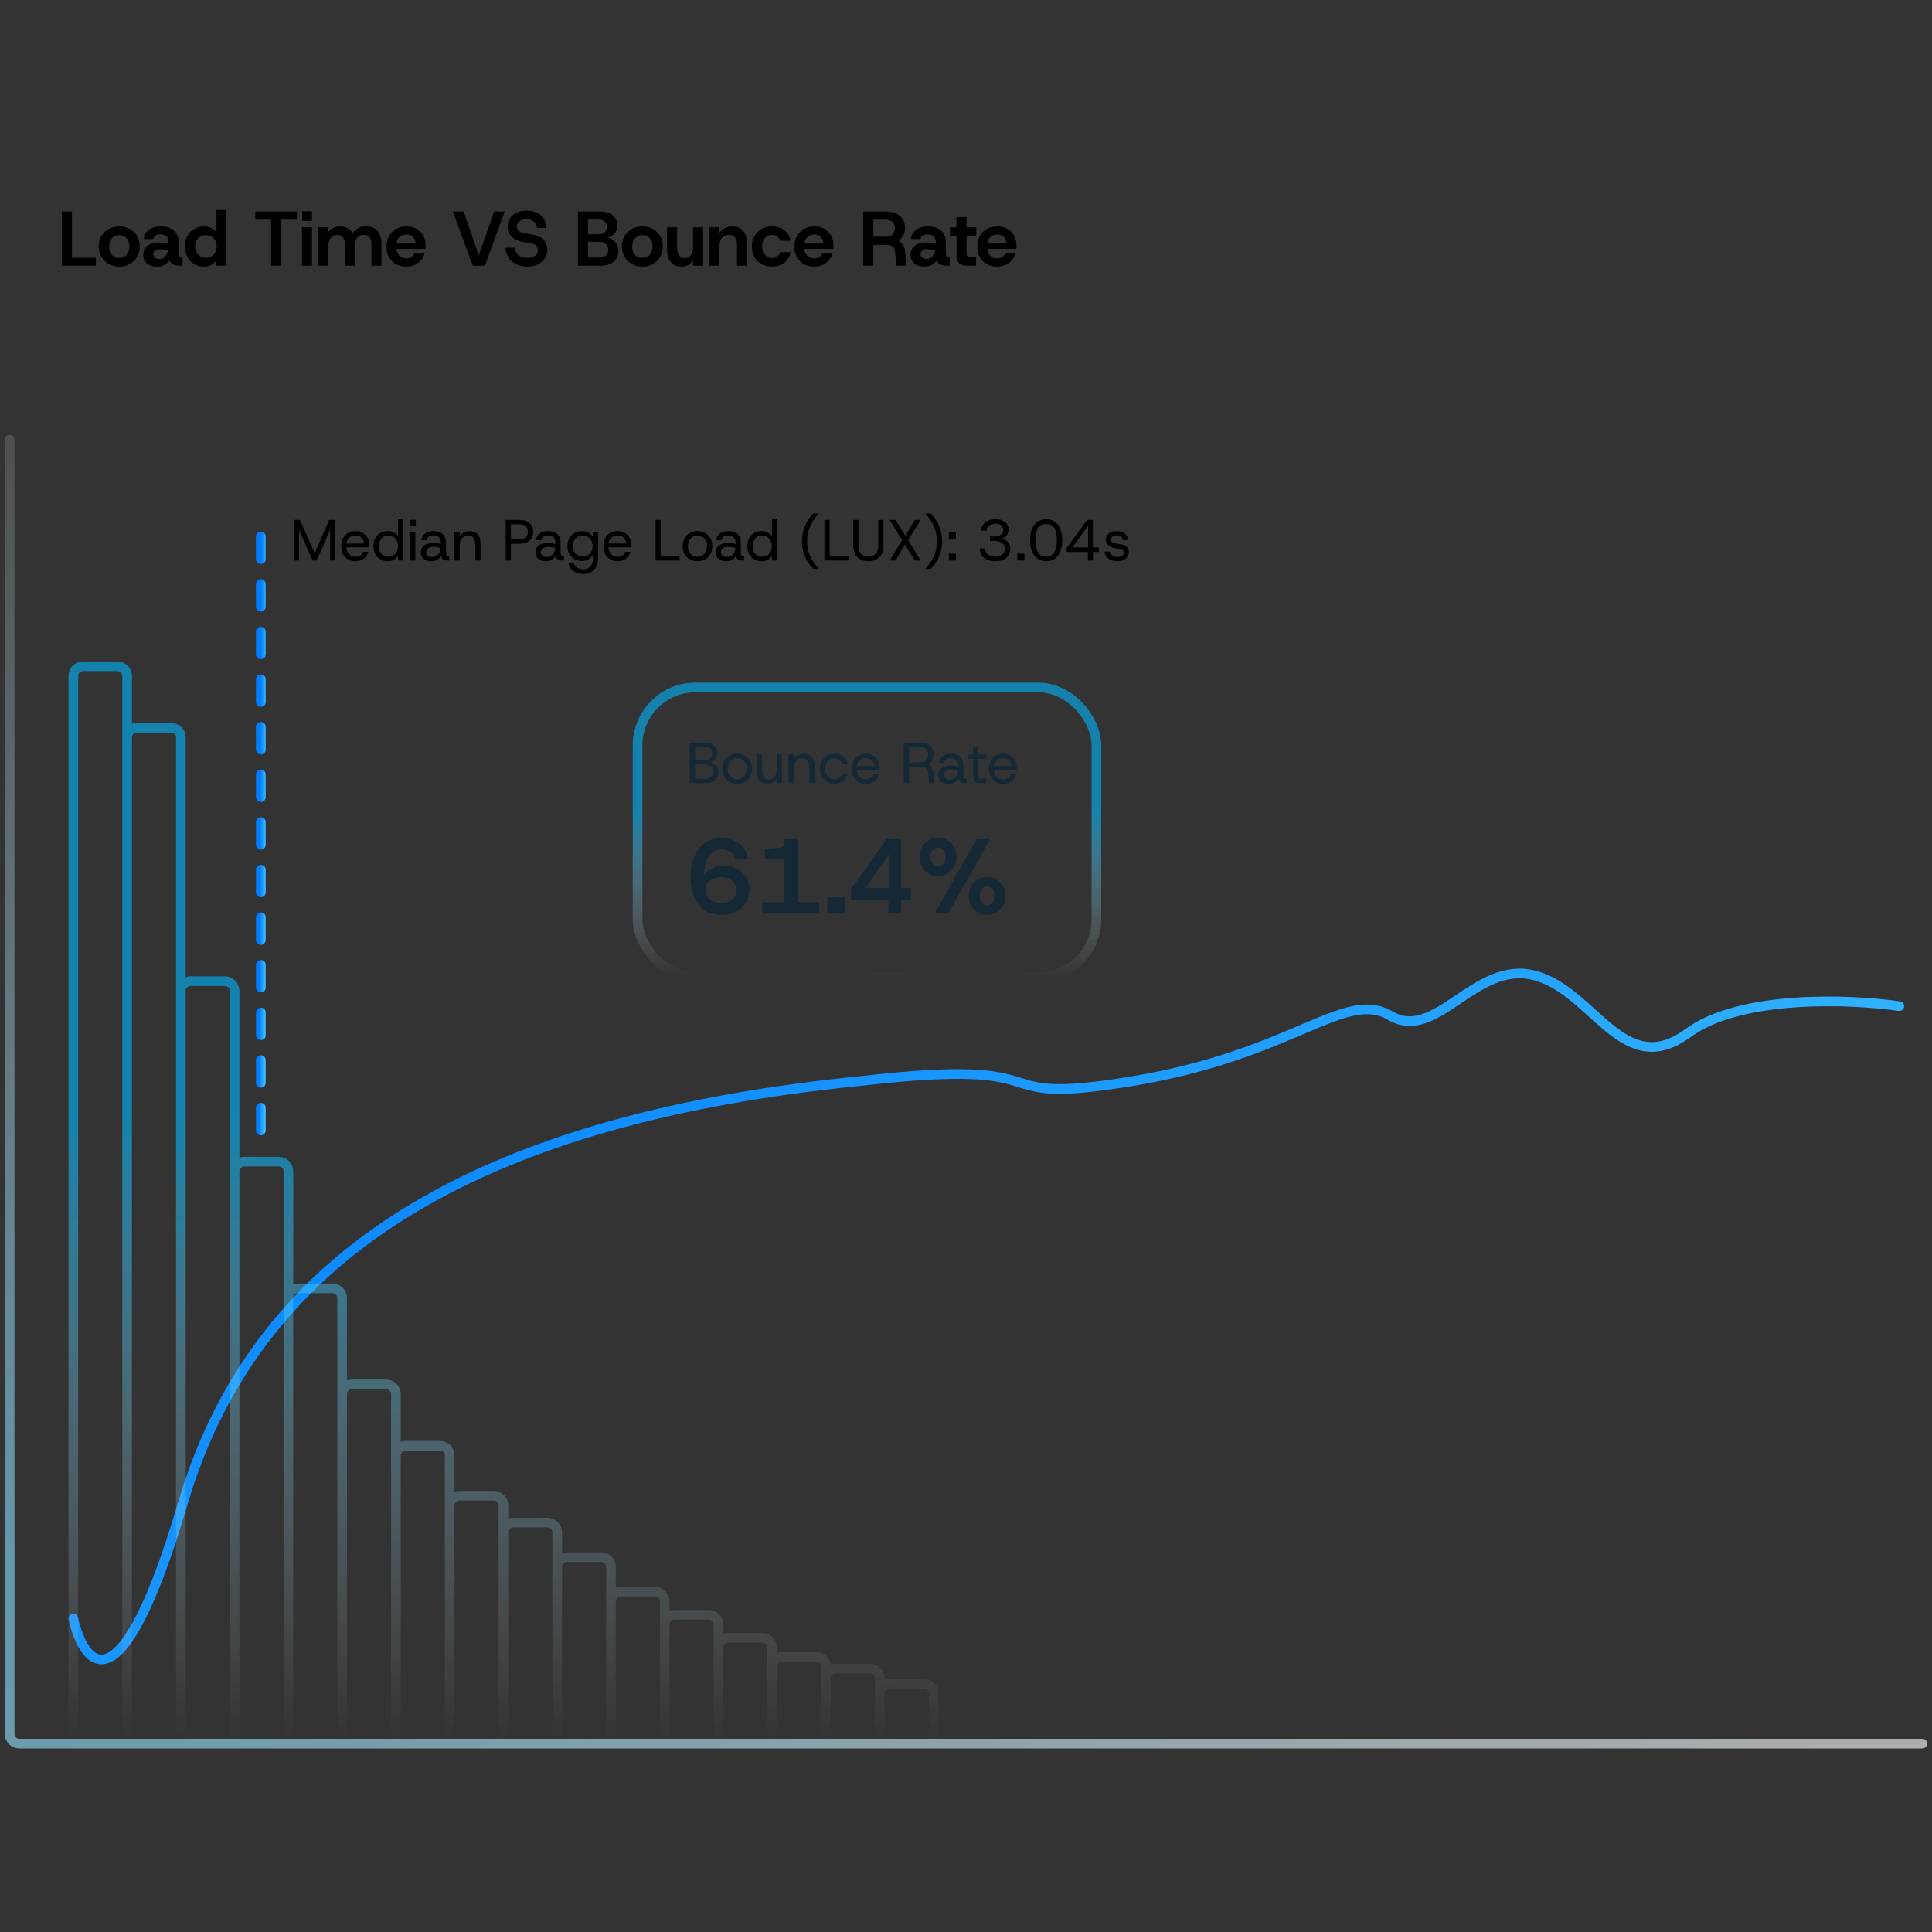 <svg width="400" height="400" viewBox="0 0 400 400" fill="none" xmlns="http://www.w3.org/2000/svg">
<rect x="0" y="0" width="400" height="400" fill="#333333" stroke="none"/>
<path d="M15.185 335.114C17.438 345.185 25.124 354.513 37.844 311.263C53.745 257.2 102.64 231.361 178.169 223.808C222.691 218.641 201.225 229.374 234.617 223.808C268.009 218.243 278.344 204.727 287.885 210.293C297.425 215.858 305.376 198.765 317.699 201.945C330.022 205.125 335.985 223.808 349.5 213.87C360.313 205.92 383.157 206.848 393.228 208.305" stroke="url(#paint0_linear_769_9766)" stroke-width="2" stroke-linecap="round" stroke-linejoin="round"/>
<path d="M54 234.047L54 229.333M54 194.618L54 189.904M54 155.19L54 150.475M54 214.333L54 209.618M54 174.904L54 170.19M54 135.475L54 130.761M54 224.19L54 219.475M54 184.761L54 180.047M54 145.333L54 140.618M54 204.475L54 199.761M54 165.047L54 160.333M54 125.618L54 120.904M54 115.761L54 111.047" stroke="url(#paint1_linear_769_9766)" stroke-width="2" stroke-linecap="round" stroke-linejoin="round"/>
<path d="M2 91V359C2 360.105 2.895 361 4 361H398" stroke="url(#paint2_linear_769_9766)" stroke-opacity="0.6" stroke-width="2" stroke-linecap="round" stroke-linejoin="round"/>
<path d="M26.316 360.556V139.944C26.316 138.84 25.421 137.944 24.316 137.944H17.186C16.081 137.944 15.185 138.84 15.185 139.944V360.556M37.447 359.761V152.665C37.447 151.56 36.551 150.665 35.447 150.665H28.316C27.211 150.665 26.316 151.56 26.316 152.665V359.761M37.446 360.556V205.138C37.446 204.033 38.342 203.138 39.446 203.138H46.577C47.681 203.138 48.577 204.033 48.577 205.138V360.556L48.577 242.505C48.577 241.4 49.472 240.505 50.577 240.505H57.707C58.812 240.505 59.707 241.4 59.707 242.505V360.556L59.707 268.741C59.707 267.636 60.602 266.741 61.707 266.741H68.838C69.942 266.741 70.838 267.636 70.838 268.741V360.556M70.839 360.556V288.617C70.839 287.513 71.734 286.617 72.839 286.617H79.97C81.074 286.617 81.97 287.513 81.97 288.617V360.556L81.969 301.338C81.969 300.233 82.865 299.338 83.969 299.338H91.1C92.205 299.338 93.1 300.233 93.1 301.338V360.556L93.1 311.673C93.1 310.568 93.995 309.673 95.1 309.673H102.23C103.335 309.673 104.23 310.568 104.23 311.673V360.556L104.23 317.239C104.23 316.134 105.126 315.239 106.23 315.239H113.361C114.465 315.239 115.361 316.134 115.361 317.239V360.556L115.361 324.394C115.361 323.289 116.256 322.394 117.361 322.394H124.491C125.596 322.394 126.491 323.289 126.491 324.394V360.556L126.491 331.549C126.491 330.445 127.386 329.549 128.491 329.549H135.622C136.726 329.549 137.622 330.445 137.622 331.549V360.556L137.621 336.319C137.621 335.215 138.517 334.319 139.621 334.319H146.752C147.856 334.319 148.752 335.215 148.752 336.319V360.556L148.752 341.089C148.752 339.985 149.647 339.089 150.752 339.089H157.882C158.987 339.089 159.882 339.985 159.882 341.089V360.556M159.884 360.556V345.065C159.884 343.96 160.779 343.065 161.884 343.065H169.014C170.119 343.065 171.014 343.96 171.014 345.065V360.556L171.014 347.45C171.014 346.346 171.91 345.45 173.014 345.45H180.145C181.249 345.45 182.145 346.346 182.145 347.45V360.556L182.145 350.63C182.145 349.526 183.04 348.63 184.145 348.63H191.275C192.38 348.63 193.275 349.526 193.275 350.63V360.556" stroke="url(#paint3_linear_769_9766)" stroke-opacity="0.6" stroke-width="2"/>
<rect x="132" y="142.328" width="95" height="60" rx="12" stroke="url(#paint4_linear_769_9766)" stroke-opacity="0.6" stroke-width="2"/>
<path d="M142.828 162.141V153.741H145.912C146.504 153.741 146.992 153.837 147.376 154.029C147.768 154.213 148.06 154.465 148.252 154.785C148.444 155.105 148.54 155.469 148.54 155.877C148.54 156.309 148.444 156.669 148.252 156.957C148.068 157.245 147.824 157.465 147.52 157.617C147.224 157.769 146.908 157.861 146.572 157.893L146.764 157.773C147.124 157.781 147.452 157.881 147.748 158.073C148.052 158.257 148.296 158.505 148.48 158.817C148.664 159.121 148.756 159.465 148.756 159.849C148.756 160.273 148.648 160.661 148.432 161.013C148.224 161.357 147.916 161.633 147.508 161.841C147.108 162.041 146.612 162.141 146.02 162.141H142.828ZM143.908 161.241H145.9C146.46 161.241 146.892 161.113 147.196 160.857C147.5 160.593 147.652 160.229 147.652 159.765C147.652 159.301 147.492 158.933 147.172 158.661C146.852 158.389 146.42 158.253 145.876 158.253H143.908V161.241ZM143.908 157.401H145.816C146.336 157.401 146.736 157.277 147.016 157.029C147.296 156.781 147.436 156.441 147.436 156.009C147.436 155.593 147.3 155.261 147.028 155.013C146.756 154.757 146.34 154.629 145.78 154.629H143.908V157.401ZM152.604 162.285C152.02 162.285 151.496 162.157 151.032 161.901C150.568 161.637 150.204 161.273 149.94 160.809C149.676 160.337 149.544 159.789 149.544 159.165C149.544 158.533 149.676 157.985 149.94 157.521C150.212 157.057 150.58 156.697 151.044 156.441C151.516 156.177 152.044 156.045 152.628 156.045C153.212 156.045 153.736 156.177 154.2 156.441C154.664 156.697 155.028 157.057 155.292 157.521C155.556 157.985 155.688 158.533 155.688 159.165C155.688 159.789 155.552 160.337 155.28 160.809C155.016 161.273 154.652 161.637 154.188 161.901C153.724 162.157 153.196 162.285 152.604 162.285ZM152.604 161.361C152.964 161.361 153.292 161.281 153.588 161.121C153.892 160.953 154.132 160.705 154.308 160.377C154.492 160.049 154.584 159.645 154.584 159.165C154.584 158.677 154.492 158.273 154.308 157.953C154.132 157.625 153.896 157.381 153.6 157.221C153.304 157.053 152.98 156.969 152.628 156.969C152.276 156.969 151.948 157.053 151.644 157.221C151.348 157.389 151.108 157.633 150.924 157.953C150.74 158.273 150.648 158.677 150.648 159.165C150.648 159.645 150.736 160.049 150.912 160.377C151.096 160.705 151.336 160.953 151.632 161.121C151.928 161.281 152.252 161.361 152.604 161.361ZM158.906 162.285C158.258 162.285 157.73 162.069 157.322 161.637C156.914 161.205 156.71 160.541 156.71 159.645V156.189H157.79V159.537C157.79 160.145 157.91 160.601 158.15 160.905C158.398 161.209 158.738 161.361 159.17 161.361C159.674 161.361 160.07 161.181 160.358 160.821C160.646 160.453 160.79 159.937 160.79 159.273V156.189H161.87V162.141H160.79V161.181C160.614 161.525 160.362 161.797 160.034 161.997C159.714 162.189 159.338 162.285 158.906 162.285ZM163.251 162.141V156.189H164.331V157.173C164.523 156.821 164.795 156.545 165.147 156.345C165.499 156.145 165.899 156.045 166.347 156.045C167.051 156.045 167.611 156.261 168.027 156.693C168.443 157.125 168.651 157.789 168.651 158.685V162.141H167.571V158.793C167.571 158.185 167.443 157.729 167.187 157.425C166.939 157.121 166.567 156.969 166.071 156.969C165.567 156.969 165.151 157.153 164.823 157.521C164.495 157.881 164.331 158.393 164.331 159.057V162.141H163.251ZM172.735 162.285C172.167 162.285 171.655 162.153 171.199 161.889C170.751 161.625 170.395 161.261 170.131 160.797C169.867 160.325 169.735 159.781 169.735 159.165C169.735 158.541 169.867 157.997 170.131 157.533C170.395 157.069 170.751 156.705 171.199 156.441C171.655 156.177 172.167 156.045 172.735 156.045C173.455 156.045 174.055 156.233 174.535 156.609C175.023 156.977 175.335 157.473 175.471 158.097H174.355C174.275 157.745 174.083 157.469 173.779 157.269C173.483 157.069 173.135 156.969 172.735 156.969C172.407 156.969 172.095 157.053 171.799 157.221C171.511 157.389 171.279 157.637 171.103 157.965C170.927 158.285 170.839 158.685 170.839 159.165C170.839 159.637 170.927 160.037 171.103 160.365C171.279 160.693 171.511 160.941 171.799 161.109C172.095 161.277 172.407 161.361 172.735 161.361C173.135 161.361 173.483 161.265 173.779 161.073C174.083 160.873 174.275 160.593 174.355 160.233H175.471C175.343 160.841 175.035 161.337 174.547 161.721C174.059 162.097 173.455 162.285 172.735 162.285ZM179.274 162.285C178.698 162.285 178.186 162.157 177.738 161.901C177.298 161.637 176.95 161.273 176.694 160.809C176.446 160.345 176.322 159.801 176.322 159.177C176.322 158.545 176.446 157.997 176.694 157.533C176.942 157.061 177.29 156.697 177.738 156.441C178.186 156.177 178.702 156.045 179.286 156.045C179.87 156.045 180.37 156.177 180.786 156.441C181.21 156.697 181.534 157.037 181.758 157.461C181.99 157.885 182.105 158.349 182.105 158.853C182.105 158.933 182.105 159.021 182.105 159.117C182.105 159.205 182.102 159.301 182.094 159.405H177.126V158.613H181.038C181.014 158.093 180.834 157.685 180.498 157.389C180.17 157.093 179.758 156.945 179.262 156.945C178.926 156.945 178.614 157.021 178.326 157.173C178.038 157.317 177.806 157.537 177.63 157.833C177.462 158.121 177.378 158.481 177.378 158.913V159.237C177.378 159.709 177.466 160.105 177.642 160.425C177.818 160.745 178.05 160.985 178.338 161.145C178.626 161.305 178.934 161.385 179.262 161.385C179.662 161.385 179.998 161.293 180.27 161.109C180.542 160.925 180.742 160.673 180.87 160.353H181.938C181.834 160.713 181.662 161.041 181.422 161.337C181.182 161.633 180.878 161.865 180.51 162.033C180.15 162.201 179.738 162.285 179.274 162.285ZM187.125 162.141V153.741H190.437C191.101 153.741 191.641 153.853 192.057 154.077C192.481 154.293 192.793 154.589 192.993 154.965C193.193 155.333 193.293 155.753 193.293 156.225C193.293 156.649 193.201 157.041 193.017 157.401C192.833 157.753 192.553 158.041 192.177 158.265C192.561 158.457 192.837 158.729 193.005 159.081C193.181 159.425 193.285 159.837 193.317 160.317L193.413 162.141H192.345L192.249 160.413C192.225 160.013 192.157 159.689 192.045 159.441C191.933 159.193 191.745 159.013 191.481 158.901C191.225 158.781 190.865 158.721 190.401 158.721H188.205V162.141H187.125ZM188.205 157.845H190.365C190.997 157.845 191.457 157.697 191.745 157.401C192.041 157.097 192.189 156.705 192.189 156.225C192.189 155.737 192.045 155.353 191.757 155.073C191.477 154.785 191.013 154.641 190.365 154.641H188.205V157.845ZM196.471 162.285C195.991 162.285 195.587 162.205 195.259 162.045C194.931 161.877 194.683 161.657 194.515 161.385C194.355 161.105 194.275 160.809 194.275 160.497C194.275 159.849 194.507 159.357 194.971 159.021C195.443 158.677 196.059 158.505 196.819 158.505C197.155 158.505 197.459 158.529 197.731 158.577C198.003 158.625 198.227 158.681 198.403 158.745V158.481C198.403 157.969 198.267 157.585 197.995 157.329C197.731 157.065 197.375 156.933 196.927 156.933C196.559 156.933 196.239 157.009 195.967 157.161C195.703 157.313 195.539 157.569 195.475 157.929H194.395C194.443 157.505 194.587 157.153 194.827 156.873C195.075 156.593 195.383 156.385 195.751 156.249C196.119 156.113 196.511 156.045 196.927 156.045C197.775 156.045 198.411 156.269 198.835 156.717C199.267 157.157 199.483 157.745 199.483 158.481V160.269C199.483 160.557 199.499 160.769 199.531 160.905C199.571 161.041 199.635 161.125 199.723 161.157C199.811 161.189 199.931 161.205 200.083 161.205H200.167V162.141H199.939C199.547 162.141 199.227 162.077 198.979 161.949C198.731 161.821 198.563 161.565 198.475 161.181C198.291 161.493 198.035 161.757 197.707 161.973C197.387 162.181 196.975 162.285 196.471 162.285ZM196.639 161.409C196.991 161.409 197.291 161.321 197.539 161.145C197.795 160.969 197.995 160.737 198.139 160.449C198.283 160.161 198.363 159.857 198.379 159.537C198.195 159.481 197.971 159.433 197.707 159.393C197.443 159.345 197.179 159.321 196.915 159.321C196.371 159.321 195.975 159.429 195.727 159.645C195.487 159.853 195.367 160.117 195.367 160.437C195.367 160.717 195.475 160.949 195.691 161.133C195.915 161.317 196.231 161.409 196.639 161.409ZM203.025 162.141C202.689 162.141 202.405 162.101 202.173 162.021C201.941 161.933 201.765 161.773 201.645 161.541C201.533 161.309 201.477 160.981 201.477 160.557V157.101H200.445V156.189H201.477V154.737H202.557V156.189H204.237V157.101H202.557V160.389C202.557 160.645 202.577 160.833 202.617 160.953C202.657 161.073 202.741 161.149 202.869 161.181C202.997 161.205 203.181 161.217 203.421 161.217H204.153V162.141H203.025ZM207.68 162.285C207.104 162.285 206.592 162.157 206.144 161.901C205.704 161.637 205.356 161.273 205.1 160.809C204.852 160.345 204.728 159.801 204.728 159.177C204.728 158.545 204.852 157.997 205.1 157.533C205.348 157.061 205.696 156.697 206.144 156.441C206.592 156.177 207.108 156.045 207.692 156.045C208.276 156.045 208.776 156.177 209.192 156.441C209.616 156.697 209.94 157.037 210.164 157.461C210.396 157.885 210.512 158.349 210.512 158.853C210.512 158.933 210.512 159.021 210.512 159.117C210.512 159.205 210.508 159.301 210.5 159.405H205.532V158.613H209.444C209.42 158.093 209.24 157.685 208.904 157.389C208.576 157.093 208.164 156.945 207.668 156.945C207.332 156.945 207.02 157.021 206.732 157.173C206.444 157.317 206.212 157.537 206.036 157.833C205.868 158.121 205.784 158.481 205.784 158.913V159.237C205.784 159.709 205.872 160.105 206.048 160.425C206.224 160.745 206.456 160.985 206.744 161.145C207.032 161.305 207.34 161.385 207.668 161.385C208.068 161.385 208.404 161.293 208.676 161.109C208.948 160.925 209.148 160.673 209.276 160.353H210.344C210.24 160.713 210.068 161.041 209.828 161.337C209.588 161.633 209.284 161.865 208.916 162.033C208.556 162.201 208.144 162.285 207.68 162.285Z" fill="#142835"/>
<path d="M149.502 189.405C148.285 189.405 147.258 189.192 146.422 188.767C145.586 188.327 144.911 187.755 144.398 187.051C143.899 186.332 143.533 185.533 143.298 184.653C143.078 183.758 142.968 182.856 142.968 181.947C142.968 180.216 143.217 178.72 143.716 177.459C144.229 176.197 144.963 175.222 145.916 174.533C146.884 173.829 148.05 173.477 149.414 173.477C150.529 173.477 151.467 173.689 152.23 174.115C153.007 174.525 153.616 175.068 154.056 175.743C154.496 176.417 154.753 177.151 154.826 177.943H152.164C152.017 177.253 151.702 176.733 151.218 176.381C150.749 176.014 150.14 175.831 149.392 175.831C148.175 175.831 147.236 176.395 146.576 177.525C145.931 178.639 145.667 180.341 145.784 182.629L145.498 181.617C145.718 181.162 146.041 180.759 146.466 180.407C146.891 180.04 147.39 179.747 147.962 179.527C148.549 179.307 149.187 179.197 149.876 179.197C150.815 179.197 151.68 179.402 152.472 179.813C153.279 180.223 153.931 180.803 154.43 181.551C154.929 182.299 155.178 183.179 155.178 184.191C155.178 185.115 154.936 185.973 154.452 186.765C153.983 187.557 153.323 188.195 152.472 188.679C151.621 189.163 150.631 189.405 149.502 189.405ZM149.348 186.941C149.979 186.941 150.521 186.838 150.976 186.633C151.445 186.413 151.805 186.105 152.054 185.709C152.303 185.298 152.428 184.821 152.428 184.279C152.428 183.721 152.296 183.245 152.032 182.849C151.783 182.453 151.423 182.152 150.954 181.947C150.499 181.727 149.949 181.617 149.304 181.617C148.659 181.617 148.094 181.727 147.61 181.947C147.126 182.167 146.752 182.475 146.488 182.871C146.239 183.252 146.114 183.714 146.114 184.257C146.114 184.814 146.246 185.291 146.51 185.687C146.774 186.083 147.148 186.391 147.632 186.611C148.116 186.831 148.688 186.941 149.348 186.941ZM162.359 188.085V177.833H158.377V175.743L161.435 175.523C161.713 175.493 161.933 175.405 162.095 175.259C162.271 175.097 162.359 174.885 162.359 174.621V173.741H165.241V188.085H162.359ZM157.827 189.141V186.809H169.619V189.141H157.827ZM171.299 189.141V185.797H174.863V189.141H171.299ZM183.919 189.141V186.303H176.219V184.037L183.589 173.741H186.537V183.817H188.583V186.303H186.537V189.141H183.919ZM184.029 185.093V175.611L184.733 175.809L178.485 184.895L178.001 183.817H185.151L184.029 185.093ZM193.52 189.141L202.188 173.741H204.982L196.314 189.141H193.52ZM194.224 181.331C193.52 181.331 192.882 181.177 192.31 180.869C191.738 180.546 191.283 180.091 190.946 179.505C190.608 178.918 190.44 178.221 190.44 177.415C190.44 176.593 190.608 175.889 190.946 175.303C191.283 174.716 191.738 174.269 192.31 173.961C192.896 173.638 193.542 173.477 194.246 173.477C194.964 173.477 195.602 173.638 196.16 173.961C196.732 174.269 197.186 174.716 197.524 175.303C197.861 175.889 198.03 176.593 198.03 177.415C198.03 178.221 197.861 178.918 197.524 179.505C197.186 180.091 196.732 180.546 196.16 180.869C195.602 181.177 194.957 181.331 194.224 181.331ZM194.224 179.351C194.678 179.351 195.045 179.189 195.324 178.867C195.617 178.529 195.764 178.045 195.764 177.415C195.764 176.755 195.617 176.263 195.324 175.941C195.045 175.603 194.686 175.435 194.246 175.435C193.806 175.435 193.432 175.603 193.124 175.941C192.83 176.263 192.684 176.755 192.684 177.415C192.684 178.045 192.83 178.529 193.124 178.867C193.432 179.189 193.798 179.351 194.224 179.351ZM204.366 189.405C203.662 189.405 203.024 189.251 202.452 188.943C201.88 188.62 201.425 188.165 201.088 187.579C200.75 186.992 200.582 186.295 200.582 185.489C200.582 184.682 200.75 183.985 201.088 183.399C201.425 182.812 201.88 182.365 202.452 182.057C203.024 181.734 203.662 181.573 204.366 181.573C205.084 181.573 205.73 181.734 206.302 182.057C206.874 182.365 207.321 182.812 207.644 183.399C207.981 183.985 208.15 184.682 208.15 185.489C208.15 186.295 207.981 186.992 207.644 187.579C207.306 188.165 206.852 188.62 206.28 188.943C205.708 189.251 205.07 189.405 204.366 189.405ZM204.344 187.425C204.784 187.425 205.15 187.263 205.444 186.941C205.752 186.603 205.906 186.119 205.906 185.489C205.906 184.829 205.759 184.337 205.466 184.015C205.172 183.692 204.806 183.531 204.366 183.531C203.94 183.531 203.574 183.692 203.266 184.015C202.972 184.337 202.826 184.829 202.826 185.489C202.826 186.119 202.972 186.603 203.266 186.941C203.559 187.263 203.918 187.425 204.344 187.425Z" fill="#142835"/>
<path d="M60.828 116.047V107.647H62.088L65.4 115.087L64.896 115.111L68.16 107.647H69.432V116.047H68.352V108.703L68.736 108.811L65.556 116.047H64.728L61.512 108.811L61.908 108.703V116.047H60.828ZM73.602 116.191C73.026 116.191 72.514 116.063 72.066 115.807C71.626 115.543 71.278 115.179 71.022 114.715C70.774 114.251 70.65 113.707 70.65 113.083C70.65 112.451 70.774 111.903 71.022 111.439C71.27 110.967 71.618 110.603 72.066 110.347C72.514 110.083 73.03 109.951 73.614 109.951C74.198 109.951 74.698 110.083 75.114 110.347C75.538 110.603 75.862 110.943 76.086 111.367C76.318 111.791 76.434 112.255 76.434 112.759C76.434 112.839 76.434 112.927 76.434 113.023C76.434 113.111 76.43 113.207 76.422 113.311H71.454V112.519H75.366C75.342 111.999 75.162 111.591 74.826 111.295C74.498 110.999 74.086 110.851 73.59 110.851C73.254 110.851 72.942 110.927 72.654 111.079C72.366 111.223 72.134 111.443 71.958 111.739C71.79 112.027 71.706 112.387 71.706 112.819V113.143C71.706 113.615 71.794 114.011 71.97 114.331C72.146 114.651 72.378 114.891 72.666 115.051C72.954 115.211 73.262 115.291 73.59 115.291C73.99 115.291 74.326 115.199 74.598 115.015C74.87 114.831 75.07 114.579 75.198 114.259H76.266C76.162 114.619 75.99 114.947 75.75 115.243C75.51 115.539 75.206 115.771 74.838 115.939C74.478 116.107 74.066 116.191 73.602 116.191ZM80.269 116.191C79.677 116.191 79.161 116.055 78.721 115.783C78.281 115.511 77.937 115.139 77.689 114.667C77.441 114.195 77.317 113.659 77.317 113.059C77.317 112.459 77.441 111.927 77.689 111.463C77.937 110.991 78.281 110.623 78.721 110.359C79.169 110.087 79.685 109.951 80.269 109.951C80.757 109.951 81.185 110.051 81.553 110.251C81.929 110.443 82.217 110.715 82.417 111.067V107.407H83.497V116.047H82.417V115.075C82.225 115.363 81.953 115.623 81.601 115.855C81.257 116.079 80.813 116.191 80.269 116.191ZM80.413 115.255C80.805 115.255 81.149 115.163 81.445 114.979C81.741 114.795 81.973 114.539 82.141 114.211C82.309 113.883 82.393 113.503 82.393 113.071C82.393 112.639 82.309 112.259 82.141 111.931C81.973 111.603 81.741 111.347 81.445 111.163C81.149 110.979 80.805 110.887 80.413 110.887C80.029 110.887 79.685 110.979 79.381 111.163C79.077 111.347 78.841 111.603 78.673 111.931C78.505 112.251 78.421 112.631 78.421 113.071C78.421 113.503 78.505 113.883 78.673 114.211C78.841 114.539 79.077 114.795 79.381 114.979C79.685 115.163 80.029 115.255 80.413 115.255ZM84.908 116.047V110.095H85.988V116.047H84.908ZM84.788 108.955V107.635H86.096V108.955H84.788ZM89.323 116.191C88.843 116.191 88.439 116.111 88.111 115.951C87.783 115.783 87.535 115.563 87.367 115.291C87.207 115.011 87.127 114.715 87.127 114.403C87.127 113.755 87.359 113.263 87.823 112.927C88.295 112.583 88.911 112.411 89.671 112.411C90.007 112.411 90.311 112.435 90.583 112.483C90.855 112.531 91.079 112.587 91.255 112.651V112.387C91.255 111.875 91.119 111.491 90.847 111.235C90.583 110.971 90.227 110.839 89.779 110.839C89.411 110.839 89.091 110.915 88.819 111.067C88.555 111.219 88.391 111.475 88.327 111.835H87.247C87.295 111.411 87.439 111.059 87.679 110.779C87.927 110.499 88.235 110.291 88.603 110.155C88.971 110.019 89.363 109.951 89.779 109.951C90.627 109.951 91.263 110.175 91.687 110.623C92.119 111.063 92.335 111.651 92.335 112.387V114.175C92.335 114.463 92.351 114.675 92.383 114.811C92.423 114.947 92.487 115.031 92.575 115.063C92.663 115.095 92.783 115.111 92.935 115.111H93.019V116.047H92.791C92.399 116.047 92.079 115.983 91.831 115.855C91.583 115.727 91.415 115.471 91.327 115.087C91.143 115.399 90.887 115.663 90.559 115.879C90.239 116.087 89.827 116.191 89.323 116.191ZM89.491 115.315C89.843 115.315 90.143 115.227 90.391 115.051C90.647 114.875 90.847 114.643 90.991 114.355C91.135 114.067 91.215 113.763 91.231 113.443C91.047 113.387 90.823 113.339 90.559 113.299C90.295 113.251 90.031 113.227 89.767 113.227C89.223 113.227 88.827 113.335 88.579 113.551C88.339 113.759 88.219 114.023 88.219 114.343C88.219 114.623 88.327 114.855 88.543 115.039C88.767 115.223 89.083 115.315 89.491 115.315ZM94.083 116.047V110.095H95.163V111.079C95.355 110.727 95.627 110.451 95.979 110.251C96.331 110.051 96.731 109.951 97.179 109.951C97.883 109.951 98.443 110.167 98.859 110.599C99.275 111.031 99.483 111.695 99.483 112.591V116.047H98.403V112.699C98.403 112.091 98.275 111.635 98.019 111.331C97.771 111.027 97.399 110.875 96.903 110.875C96.399 110.875 95.983 111.059 95.655 111.427C95.327 111.787 95.163 112.299 95.163 112.963V116.047H94.083ZM104.703 116.047V107.647H107.511C108.167 107.647 108.707 107.755 109.131 107.971C109.563 108.187 109.883 108.483 110.091 108.859C110.299 109.227 110.403 109.647 110.403 110.119C110.403 110.567 110.299 110.979 110.091 111.355C109.891 111.723 109.579 112.019 109.155 112.243C108.731 112.467 108.183 112.579 107.511 112.579H105.783V116.047H104.703ZM105.783 111.679H107.487C108.135 111.679 108.599 111.539 108.879 111.259C109.159 110.971 109.299 110.591 109.299 110.119C109.299 109.615 109.159 109.227 108.879 108.955C108.599 108.683 108.135 108.547 107.487 108.547H105.783V111.679ZM113.054 116.191C112.574 116.191 112.17 116.111 111.842 115.951C111.514 115.783 111.266 115.563 111.098 115.291C110.938 115.011 110.858 114.715 110.858 114.403C110.858 113.755 111.09 113.263 111.554 112.927C112.026 112.583 112.642 112.411 113.402 112.411C113.738 112.411 114.042 112.435 114.314 112.483C114.586 112.531 114.81 112.587 114.986 112.651V112.387C114.986 111.875 114.85 111.491 114.578 111.235C114.314 110.971 113.958 110.839 113.51 110.839C113.142 110.839 112.822 110.915 112.55 111.067C112.286 111.219 112.122 111.475 112.058 111.835H110.978C111.026 111.411 111.17 111.059 111.41 110.779C111.658 110.499 111.966 110.291 112.334 110.155C112.702 110.019 113.094 109.951 113.51 109.951C114.358 109.951 114.994 110.175 115.418 110.623C115.85 111.063 116.066 111.651 116.066 112.387V114.175C116.066 114.463 116.082 114.675 116.114 114.811C116.154 114.947 116.218 115.031 116.306 115.063C116.394 115.095 116.514 115.111 116.666 115.111H116.75V116.047H116.522C116.13 116.047 115.81 115.983 115.562 115.855C115.314 115.727 115.146 115.471 115.058 115.087C114.874 115.399 114.618 115.663 114.29 115.879C113.97 116.087 113.558 116.191 113.054 116.191ZM113.222 115.315C113.574 115.315 113.874 115.227 114.122 115.051C114.378 114.875 114.578 114.643 114.722 114.355C114.866 114.067 114.946 113.763 114.962 113.443C114.778 113.387 114.554 113.339 114.29 113.299C114.026 113.251 113.762 113.227 113.498 113.227C112.954 113.227 112.558 113.335 112.31 113.551C112.07 113.759 111.95 114.023 111.95 114.343C111.95 114.623 112.058 114.855 112.274 115.039C112.498 115.223 112.814 115.315 113.222 115.315ZM120.742 118.831C120.222 118.831 119.746 118.739 119.314 118.555C118.882 118.379 118.518 118.119 118.222 117.775C117.934 117.439 117.75 117.027 117.67 116.539H118.738C118.85 116.939 119.086 117.263 119.446 117.511C119.814 117.767 120.242 117.895 120.73 117.895C121.114 117.895 121.458 117.811 121.762 117.643C122.066 117.483 122.306 117.239 122.482 116.911C122.666 116.591 122.758 116.195 122.758 115.723V114.871C122.63 115.087 122.458 115.295 122.242 115.495C122.034 115.687 121.782 115.847 121.486 115.975C121.198 116.095 120.862 116.155 120.478 116.155C119.918 116.155 119.41 116.019 118.954 115.747C118.498 115.475 118.138 115.107 117.874 114.643C117.61 114.171 117.478 113.639 117.478 113.047C117.478 112.447 117.61 111.915 117.874 111.451C118.138 110.987 118.498 110.623 118.954 110.359C119.41 110.087 119.918 109.951 120.478 109.951C120.998 109.951 121.454 110.067 121.846 110.299C122.246 110.531 122.55 110.807 122.758 111.127V110.095H123.838V115.687C123.838 116.343 123.702 116.903 123.43 117.367C123.166 117.839 122.798 118.199 122.326 118.447C121.862 118.703 121.334 118.831 120.742 118.831ZM120.646 115.219C121.046 115.219 121.402 115.127 121.714 114.943C122.026 114.759 122.27 114.503 122.446 114.175C122.622 113.847 122.71 113.471 122.71 113.047C122.71 112.615 122.622 112.239 122.446 111.919C122.27 111.591 122.026 111.339 121.714 111.163C121.402 110.979 121.046 110.887 120.646 110.887C120.254 110.887 119.902 110.979 119.59 111.163C119.278 111.339 119.03 111.591 118.846 111.919C118.67 112.239 118.582 112.615 118.582 113.047C118.582 113.463 118.67 113.839 118.846 114.175C119.03 114.503 119.278 114.759 119.59 114.943C119.902 115.127 120.254 115.219 120.646 115.219ZM127.871 116.191C127.295 116.191 126.783 116.063 126.335 115.807C125.895 115.543 125.547 115.179 125.291 114.715C125.043 114.251 124.919 113.707 124.919 113.083C124.919 112.451 125.043 111.903 125.291 111.439C125.539 110.967 125.887 110.603 126.335 110.347C126.783 110.083 127.299 109.951 127.883 109.951C128.467 109.951 128.967 110.083 129.383 110.347C129.807 110.603 130.131 110.943 130.355 111.367C130.587 111.791 130.703 112.255 130.703 112.759C130.703 112.839 130.703 112.927 130.703 113.023C130.703 113.111 130.699 113.207 130.691 113.311H125.723V112.519H129.635C129.611 111.999 129.431 111.591 129.095 111.295C128.767 110.999 128.355 110.851 127.859 110.851C127.523 110.851 127.211 110.927 126.923 111.079C126.635 111.223 126.403 111.443 126.227 111.739C126.059 112.027 125.975 112.387 125.975 112.819V113.143C125.975 113.615 126.063 114.011 126.239 114.331C126.415 114.651 126.647 114.891 126.935 115.051C127.223 115.211 127.531 115.291 127.859 115.291C128.259 115.291 128.595 115.199 128.867 115.015C129.139 114.831 129.339 114.579 129.467 114.259H130.535C130.431 114.619 130.259 114.947 130.019 115.243C129.779 115.539 129.475 115.771 129.107 115.939C128.747 116.107 128.335 116.191 127.871 116.191ZM135.723 116.047V107.647H136.803V115.183H140.691V116.047H135.723ZM144.397 116.191C143.813 116.191 143.289 116.063 142.825 115.807C142.361 115.543 141.997 115.179 141.733 114.715C141.469 114.243 141.337 113.695 141.337 113.071C141.337 112.439 141.469 111.891 141.733 111.427C142.005 110.963 142.373 110.603 142.837 110.347C143.309 110.083 143.837 109.951 144.421 109.951C145.005 109.951 145.529 110.083 145.993 110.347C146.457 110.603 146.821 110.963 147.085 111.427C147.349 111.891 147.481 112.439 147.481 113.071C147.481 113.695 147.345 114.243 147.073 114.715C146.809 115.179 146.445 115.543 145.981 115.807C145.517 116.063 144.989 116.191 144.397 116.191ZM144.397 115.267C144.757 115.267 145.085 115.187 145.381 115.027C145.685 114.859 145.925 114.611 146.101 114.283C146.285 113.955 146.377 113.551 146.377 113.071C146.377 112.583 146.285 112.179 146.101 111.859C145.925 111.531 145.689 111.287 145.393 111.127C145.097 110.959 144.773 110.875 144.421 110.875C144.069 110.875 143.741 110.959 143.437 111.127C143.141 111.295 142.901 111.539 142.717 111.859C142.533 112.179 142.441 112.583 142.441 113.071C142.441 113.551 142.529 113.955 142.705 114.283C142.889 114.611 143.129 114.859 143.425 115.027C143.721 115.187 144.045 115.267 144.397 115.267ZM150.366 116.191C149.886 116.191 149.482 116.111 149.154 115.951C148.826 115.783 148.578 115.563 148.41 115.291C148.25 115.011 148.17 114.715 148.17 114.403C148.17 113.755 148.402 113.263 148.866 112.927C149.338 112.583 149.954 112.411 150.714 112.411C151.05 112.411 151.354 112.435 151.626 112.483C151.898 112.531 152.122 112.587 152.298 112.651V112.387C152.298 111.875 152.162 111.491 151.89 111.235C151.626 110.971 151.27 110.839 150.822 110.839C150.454 110.839 150.134 110.915 149.862 111.067C149.598 111.219 149.434 111.475 149.37 111.835H148.29C148.338 111.411 148.482 111.059 148.722 110.779C148.97 110.499 149.278 110.291 149.646 110.155C150.014 110.019 150.406 109.951 150.822 109.951C151.67 109.951 152.306 110.175 152.73 110.623C153.162 111.063 153.378 111.651 153.378 112.387V114.175C153.378 114.463 153.394 114.675 153.426 114.811C153.466 114.947 153.53 115.031 153.618 115.063C153.706 115.095 153.826 115.111 153.978 115.111H154.062V116.047H153.834C153.442 116.047 153.122 115.983 152.874 115.855C152.626 115.727 152.458 115.471 152.37 115.087C152.186 115.399 151.93 115.663 151.602 115.879C151.282 116.087 150.87 116.191 150.366 116.191ZM150.534 115.315C150.886 115.315 151.186 115.227 151.434 115.051C151.69 114.875 151.89 114.643 152.034 114.355C152.178 114.067 152.258 113.763 152.274 113.443C152.09 113.387 151.866 113.339 151.602 113.299C151.338 113.251 151.074 113.227 150.81 113.227C150.266 113.227 149.87 113.335 149.622 113.551C149.382 113.759 149.262 114.023 149.262 114.343C149.262 114.623 149.37 114.855 149.586 115.039C149.81 115.223 150.126 115.315 150.534 115.315ZM157.672 116.191C157.08 116.191 156.564 116.055 156.124 115.783C155.684 115.511 155.34 115.139 155.092 114.667C154.844 114.195 154.72 113.659 154.72 113.059C154.72 112.459 154.844 111.927 155.092 111.463C155.34 110.991 155.684 110.623 156.124 110.359C156.572 110.087 157.088 109.951 157.672 109.951C158.16 109.951 158.588 110.051 158.956 110.251C159.332 110.443 159.62 110.715 159.82 111.067V107.407H160.9V116.047H159.82V115.075C159.628 115.363 159.356 115.623 159.004 115.855C158.66 116.079 158.216 116.191 157.672 116.191ZM157.816 115.255C158.208 115.255 158.552 115.163 158.848 114.979C159.144 114.795 159.376 114.539 159.544 114.211C159.712 113.883 159.796 113.503 159.796 113.071C159.796 112.639 159.712 112.259 159.544 111.931C159.376 111.603 159.144 111.347 158.848 111.163C158.552 110.979 158.208 110.887 157.816 110.887C157.432 110.887 157.088 110.979 156.784 111.163C156.48 111.347 156.244 111.603 156.076 111.931C155.908 112.251 155.824 112.631 155.824 113.071C155.824 113.503 155.908 113.883 156.076 114.211C156.244 114.539 156.48 114.795 156.784 114.979C157.088 115.163 157.432 115.255 157.816 115.255ZM168.426 117.787C167.946 117.307 167.526 116.775 167.166 116.191C166.814 115.607 166.538 114.971 166.338 114.283C166.138 113.587 166.038 112.843 166.038 112.051C166.038 111.259 166.138 110.519 166.338 109.831C166.538 109.135 166.814 108.495 167.166 107.911C167.526 107.319 167.946 106.787 168.426 106.315H169.518C169.086 106.787 168.718 107.255 168.414 107.719C168.11 108.183 167.862 108.651 167.67 109.123C167.478 109.587 167.334 110.063 167.238 110.551C167.15 111.031 167.106 111.531 167.106 112.051C167.106 112.571 167.15 113.075 167.238 113.563C167.334 114.043 167.478 114.519 167.67 114.991C167.862 115.455 168.11 115.919 168.414 116.383C168.718 116.847 169.086 117.315 169.518 117.787H168.426ZM170.691 116.047V107.647H171.771V115.183H175.659V116.047H170.691ZM179.772 116.191C179.188 116.191 178.66 116.075 178.188 115.843C177.716 115.611 177.34 115.255 177.06 114.775C176.78 114.287 176.64 113.671 176.64 112.927V107.647H177.72V112.939C177.72 113.739 177.908 114.319 178.284 114.679C178.668 115.039 179.172 115.219 179.796 115.219C180.412 115.219 180.908 115.039 181.284 114.679C181.66 114.319 181.848 113.739 181.848 112.939V107.647H182.928V112.927C182.928 113.671 182.784 114.287 182.496 114.775C182.216 115.255 181.836 115.611 181.356 115.843C180.884 116.075 180.356 116.191 179.772 116.191ZM189.394 116.047L184.198 107.647H185.422L190.618 116.047H189.394ZM184.21 116.047L186.97 111.487L187.582 112.303L185.422 116.047H184.21ZM187.858 112.135L187.234 111.319L189.394 107.647H190.606L187.858 112.135ZM191.575 117.787C192.007 117.315 192.375 116.847 192.679 116.383C192.983 115.919 193.231 115.455 193.423 114.991C193.615 114.519 193.755 114.043 193.843 113.563C193.939 113.075 193.987 112.571 193.987 112.051C193.987 111.531 193.939 111.031 193.843 110.551C193.755 110.063 193.615 109.587 193.423 109.123C193.231 108.651 192.983 108.183 192.679 107.719C192.375 107.255 192.007 106.787 191.575 106.315H192.667C193.147 106.787 193.563 107.319 193.915 107.911C194.275 108.495 194.555 109.135 194.755 109.831C194.955 110.519 195.055 111.259 195.055 112.051C195.055 112.843 194.955 113.587 194.755 114.283C194.555 114.971 194.275 115.607 193.915 116.191C193.563 116.775 193.147 117.307 192.667 117.787H191.575ZM196.456 116.047V114.619H197.92V116.047H196.456ZM196.456 111.523V110.095H197.92V111.523H196.456ZM206.131 116.191C205.491 116.191 204.927 116.095 204.439 115.903C203.959 115.703 203.575 115.407 203.287 115.015C203.007 114.615 202.859 114.123 202.843 113.539H203.923C203.923 113.851 204.007 114.139 204.175 114.403C204.343 114.659 204.591 114.867 204.919 115.027C205.247 115.179 205.651 115.255 206.131 115.255C206.771 115.255 207.255 115.099 207.583 114.787C207.911 114.467 208.075 114.079 208.075 113.623C208.075 113.247 207.975 112.939 207.775 112.699C207.575 112.451 207.303 112.271 206.959 112.159C206.615 112.039 206.235 111.979 205.819 111.979H204.979V111.079H205.831C206.423 111.079 206.887 110.959 207.223 110.719C207.567 110.479 207.739 110.139 207.739 109.699C207.739 109.331 207.603 109.031 207.331 108.799C207.059 108.559 206.659 108.439 206.131 108.439C205.539 108.439 205.083 108.575 204.763 108.847C204.451 109.111 204.279 109.447 204.247 109.855H203.155C203.179 109.383 203.307 108.975 203.539 108.631C203.779 108.279 204.119 108.003 204.559 107.803C204.999 107.603 205.523 107.503 206.131 107.503C206.723 107.503 207.219 107.599 207.619 107.791C208.019 107.983 208.319 108.243 208.519 108.571C208.727 108.891 208.831 109.243 208.831 109.627C208.831 110.051 208.703 110.439 208.447 110.791C208.199 111.143 207.831 111.375 207.343 111.487C207.863 111.591 208.295 111.827 208.639 112.195C208.991 112.563 209.167 113.043 209.167 113.635C209.167 114.099 209.051 114.523 208.819 114.907C208.587 115.291 208.247 115.603 207.799 115.843C207.351 116.075 206.795 116.191 206.131 116.191ZM210.624 116.047V114.619H212.088V116.047H210.624ZM216.595 116.191C215.883 116.191 215.279 116.015 214.783 115.663C214.287 115.303 213.911 114.799 213.655 114.151C213.399 113.503 213.271 112.735 213.271 111.847C213.271 110.959 213.399 110.191 213.655 109.543C213.911 108.895 214.287 108.395 214.783 108.043C215.279 107.683 215.883 107.503 216.595 107.503C217.315 107.503 217.919 107.683 218.407 108.043C218.903 108.395 219.279 108.895 219.535 109.543C219.791 110.191 219.919 110.959 219.919 111.847C219.919 112.735 219.791 113.503 219.535 114.151C219.279 114.799 218.903 115.303 218.407 115.663C217.919 116.015 217.315 116.191 216.595 116.191ZM216.595 115.231C217.355 115.231 217.915 114.939 218.275 114.355C218.635 113.763 218.815 112.927 218.815 111.847C218.815 110.775 218.635 109.943 218.275 109.351C217.915 108.759 217.355 108.463 216.595 108.463C215.835 108.463 215.275 108.759 214.915 109.351C214.555 109.943 214.375 110.775 214.375 111.847C214.375 112.927 214.555 113.763 214.915 114.355C215.275 114.939 215.835 115.231 216.595 115.231ZM225.24 116.047V114.271H220.848V113.443L225.072 107.647H226.272V113.335H227.496V114.271H226.272V116.047H225.24ZM225.288 113.815V108.355L225.552 108.439L221.748 113.743L221.556 113.335H225.744L225.288 113.815ZM231.341 116.191C230.613 116.191 230.005 116.023 229.517 115.687C229.029 115.343 228.745 114.843 228.665 114.187H229.781C229.845 114.531 230.017 114.803 230.297 115.003C230.577 115.203 230.937 115.303 231.377 115.303C231.793 115.303 232.113 115.215 232.337 115.039C232.561 114.863 232.673 114.639 232.673 114.367C232.673 114.167 232.601 114.015 232.457 113.911C232.321 113.799 232.065 113.711 231.689 113.647C231.537 113.615 231.373 113.583 231.197 113.551C231.029 113.519 230.869 113.491 230.717 113.467C230.445 113.411 230.173 113.319 229.901 113.191C229.637 113.063 229.417 112.883 229.241 112.651C229.065 112.419 228.977 112.119 228.977 111.751C228.977 111.239 229.173 110.811 229.565 110.467C229.957 110.123 230.493 109.951 231.173 109.951C231.829 109.951 232.373 110.103 232.805 110.407C233.237 110.703 233.481 111.167 233.537 111.799H232.469C232.437 111.455 232.297 111.211 232.049 111.067C231.809 110.915 231.513 110.839 231.161 110.839C230.817 110.839 230.533 110.915 230.309 111.067C230.093 111.219 229.985 111.419 229.985 111.667C229.985 112.099 230.309 112.379 230.957 112.507C231.053 112.515 231.153 112.531 231.257 112.555C231.369 112.571 231.481 112.591 231.593 112.615C231.705 112.631 231.805 112.647 231.893 112.663C232.085 112.695 232.285 112.743 232.493 112.807C232.701 112.863 232.897 112.951 233.081 113.071C233.265 113.183 233.413 113.339 233.525 113.539C233.645 113.731 233.705 113.979 233.705 114.283C233.705 114.651 233.609 114.979 233.417 115.267C233.225 115.555 232.953 115.783 232.601 115.951C232.249 116.111 231.829 116.191 231.341 116.191Z" fill="black"/>
<path d="M12.816 55V43.8H14.896V53.368H19.856V55H12.816ZM24.686 55.192C23.886 55.192 23.166 55.016 22.526 54.664C21.886 54.312 21.38 53.821 21.006 53.192C20.633 52.563 20.446 51.843 20.446 51.032C20.446 50.211 20.633 49.491 21.006 48.872C21.38 48.243 21.886 47.752 22.526 47.4C23.177 47.048 23.897 46.872 24.686 46.872C25.486 46.872 26.206 47.048 26.846 47.4C27.486 47.752 27.993 48.243 28.366 48.872C28.739 49.491 28.926 50.211 28.926 51.032C28.926 51.843 28.739 52.563 28.366 53.192C27.993 53.821 27.486 54.312 26.846 54.664C26.206 55.016 25.486 55.192 24.686 55.192ZM24.686 53.4C25.07 53.4 25.422 53.315 25.742 53.144C26.062 52.963 26.313 52.696 26.494 52.344C26.686 51.992 26.782 51.555 26.782 51.032C26.782 50.509 26.686 50.072 26.494 49.72C26.302 49.368 26.046 49.107 25.726 48.936C25.417 48.755 25.076 48.664 24.702 48.664C24.318 48.664 23.966 48.755 23.646 48.936C23.326 49.117 23.07 49.384 22.878 49.736C22.686 50.077 22.59 50.509 22.59 51.032C22.59 51.555 22.681 51.992 22.862 52.344C23.054 52.696 23.31 52.963 23.63 53.144C23.95 53.315 24.302 53.4 24.686 53.4ZM32.517 55.192C31.919 55.192 31.402 55.085 30.965 54.872C30.538 54.659 30.213 54.371 29.989 54.008C29.765 53.645 29.653 53.245 29.653 52.808C29.653 51.976 29.951 51.336 30.549 50.888C31.146 50.429 31.93 50.2 32.901 50.2C33.359 50.2 33.754 50.232 34.085 50.296C34.415 50.36 34.687 50.429 34.901 50.504V50.12C34.901 49.565 34.741 49.16 34.421 48.904C34.111 48.648 33.706 48.52 33.205 48.52C32.853 48.52 32.538 48.595 32.261 48.744C31.983 48.883 31.807 49.133 31.733 49.496H29.765C29.829 48.931 30.021 48.456 30.341 48.072C30.661 47.677 31.066 47.379 31.557 47.176C32.058 46.973 32.607 46.872 33.205 46.872C34.389 46.872 35.311 47.155 35.973 47.72C36.645 48.285 36.981 49.085 36.981 50.12V51.912C36.981 52.317 37.002 52.616 37.045 52.808C37.098 53 37.178 53.123 37.285 53.176C37.391 53.229 37.535 53.256 37.717 53.256H37.781V55H37.333C36.767 55 36.298 54.925 35.925 54.776C35.551 54.627 35.279 54.333 35.109 53.896C34.842 54.269 34.49 54.579 34.053 54.824C33.615 55.069 33.103 55.192 32.517 55.192ZM32.981 53.608C33.322 53.608 33.61 53.533 33.845 53.384C34.09 53.224 34.293 53.011 34.453 52.744C34.613 52.467 34.725 52.168 34.789 51.848C34.565 51.784 34.303 51.725 34.005 51.672C33.717 51.608 33.423 51.576 33.125 51.576C32.709 51.576 32.373 51.672 32.117 51.864C31.871 52.045 31.749 52.301 31.749 52.632C31.749 52.92 31.855 53.155 32.069 53.336C32.293 53.517 32.597 53.608 32.981 53.608ZM42.194 55.192C41.447 55.192 40.775 55.011 40.178 54.648C39.591 54.285 39.127 53.789 38.785 53.16C38.444 52.52 38.273 51.805 38.273 51.016C38.273 50.216 38.444 49.507 38.785 48.888C39.127 48.259 39.591 47.768 40.178 47.416C40.775 47.053 41.447 46.872 42.194 46.872C42.791 46.872 43.308 46.984 43.745 47.208C44.194 47.432 44.551 47.741 44.818 48.136V43.48H46.898V55H44.818V53.864C44.572 54.216 44.236 54.525 43.809 54.792C43.394 55.059 42.855 55.192 42.194 55.192ZM42.642 53.384C43.079 53.384 43.463 53.283 43.794 53.08C44.135 52.877 44.396 52.6 44.578 52.248C44.77 51.885 44.865 51.48 44.865 51.032C44.865 50.573 44.77 50.168 44.578 49.816C44.396 49.464 44.135 49.187 43.794 48.984C43.463 48.781 43.079 48.68 42.642 48.68C42.215 48.68 41.831 48.781 41.489 48.984C41.148 49.187 40.882 49.464 40.69 49.816C40.498 50.157 40.401 50.557 40.401 51.016C40.401 51.475 40.498 51.885 40.69 52.248C40.882 52.6 41.148 52.877 41.489 53.08C41.831 53.283 42.215 53.384 42.642 53.384ZM56.133 55V45.48H52.853V43.8H61.477V45.48H58.213V55H56.133ZM62.515 55V47.064H64.595V55H62.515ZM62.563 45.752V43.736H64.579V45.752H62.563ZM65.906 55V47.064H67.986V48.04C68.242 47.677 68.578 47.395 68.994 47.192C69.41 46.979 69.879 46.872 70.402 46.872C71.01 46.872 71.533 46.995 71.97 47.24C72.407 47.475 72.749 47.821 72.994 48.28C73.293 47.843 73.682 47.501 74.162 47.256C74.642 47 75.175 46.872 75.762 46.872C76.797 46.872 77.591 47.187 78.146 47.816C78.701 48.435 78.978 49.341 78.978 50.536V55H76.914V50.728C76.914 50.045 76.781 49.528 76.514 49.176C76.258 48.813 75.853 48.632 75.298 48.632C74.754 48.632 74.317 48.835 73.986 49.24C73.655 49.635 73.49 50.189 73.49 50.904V55H71.426V50.728C71.426 50.045 71.287 49.528 71.01 49.176C70.743 48.813 70.338 48.632 69.794 48.632C69.261 48.632 68.823 48.835 68.482 49.24C68.151 49.635 67.986 50.189 67.986 50.904V55H65.906ZM84.137 55.192C83.326 55.192 82.611 55.021 81.993 54.68C81.374 54.328 80.889 53.848 80.537 53.24C80.185 52.621 80.009 51.907 80.009 51.096C80.009 50.275 80.179 49.544 80.521 48.904C80.873 48.264 81.358 47.768 81.977 47.416C82.595 47.053 83.315 46.872 84.137 46.872C84.926 46.872 85.619 47.043 86.217 47.384C86.814 47.725 87.278 48.189 87.609 48.776C87.95 49.363 88.121 50.029 88.121 50.776C88.121 50.883 88.121 51 88.121 51.128C88.121 51.256 88.11 51.389 88.089 51.528H81.513V50.248H86.025C85.993 49.736 85.801 49.325 85.449 49.016C85.097 48.707 84.665 48.552 84.153 48.552C83.769 48.552 83.417 48.637 83.097 48.808C82.777 48.979 82.521 49.235 82.329 49.576C82.147 49.907 82.057 50.333 82.057 50.856V51.304C82.057 51.752 82.147 52.141 82.329 52.472C82.51 52.803 82.755 53.059 83.065 53.24C83.374 53.411 83.726 53.496 84.121 53.496C84.526 53.496 84.867 53.405 85.145 53.224C85.422 53.043 85.635 52.803 85.785 52.504H87.897C87.747 53.005 87.497 53.464 87.145 53.88C86.803 54.285 86.377 54.605 85.865 54.84C85.353 55.075 84.777 55.192 84.137 55.192ZM97.869 55L93.773 43.8H95.997L99.133 52.872L102.301 43.8H104.493L100.397 55H97.869ZM109.163 55.192C108.64 55.192 108.123 55.123 107.611 54.984C107.099 54.835 106.629 54.605 106.203 54.296C105.776 53.976 105.419 53.571 105.131 53.08C104.853 52.579 104.688 51.981 104.635 51.288H106.555C106.64 51.832 106.816 52.259 107.083 52.568C107.36 52.877 107.685 53.096 108.059 53.224C108.443 53.341 108.821 53.4 109.195 53.4C109.611 53.4 109.979 53.336 110.299 53.208C110.629 53.08 110.885 52.899 111.067 52.664C111.259 52.419 111.355 52.136 111.355 51.816C111.355 51.485 111.264 51.192 111.083 50.936C110.901 50.669 110.512 50.483 109.915 50.376L108.011 50.024C107.093 49.853 106.373 49.491 105.851 48.936C105.339 48.371 105.083 47.704 105.083 46.936C105.083 46.232 105.259 45.635 105.611 45.144C105.963 44.653 106.437 44.275 107.035 44.008C107.632 43.741 108.288 43.608 109.003 43.608C109.749 43.608 110.421 43.736 111.019 43.992C111.616 44.248 112.101 44.643 112.475 45.176C112.848 45.699 113.072 46.376 113.147 47.208H111.195C111.131 46.728 110.987 46.36 110.763 46.104C110.549 45.837 110.288 45.651 109.979 45.544C109.68 45.437 109.371 45.384 109.051 45.384C108.752 45.384 108.443 45.432 108.123 45.528C107.803 45.624 107.536 45.784 107.323 46.008C107.109 46.221 107.003 46.515 107.003 46.888C107.003 47.208 107.12 47.496 107.355 47.752C107.6 47.997 107.989 48.168 108.523 48.264L110.283 48.584C111.221 48.755 111.957 49.091 112.491 49.592C113.035 50.083 113.307 50.803 113.307 51.752C113.307 52.317 113.184 52.813 112.939 53.24C112.704 53.656 112.389 54.013 111.995 54.312C111.6 54.6 111.157 54.819 110.667 54.968C110.176 55.117 109.675 55.192 109.163 55.192ZM119.66 55V43.8H124.22C124.998 43.8 125.649 43.923 126.172 44.168C126.705 44.403 127.105 44.739 127.372 45.176C127.649 45.603 127.788 46.104 127.788 46.68C127.788 47.245 127.665 47.72 127.42 48.104C127.174 48.488 126.849 48.781 126.444 48.984C126.049 49.187 125.617 49.309 125.148 49.352L125.404 49.176C125.905 49.187 126.353 49.32 126.748 49.576C127.153 49.832 127.473 50.168 127.708 50.584C127.942 51 128.06 51.453 128.06 51.944C128.06 52.531 127.916 53.059 127.628 53.528C127.34 53.987 126.918 54.349 126.364 54.616C125.82 54.872 125.153 55 124.364 55H119.66ZM121.74 53.304H124.06C124.657 53.304 125.121 53.165 125.452 52.888C125.782 52.611 125.948 52.216 125.948 51.704C125.948 51.192 125.777 50.792 125.436 50.504C125.094 50.205 124.625 50.056 124.028 50.056H121.74V53.304ZM121.74 48.504H123.9C124.465 48.504 124.902 48.371 125.212 48.104C125.521 47.837 125.676 47.464 125.676 46.984C125.676 46.515 125.526 46.147 125.228 45.88C124.929 45.603 124.476 45.464 123.868 45.464H121.74V48.504ZM132.999 55.192C132.199 55.192 131.479 55.016 130.839 54.664C130.199 54.312 129.692 53.821 129.319 53.192C128.945 52.563 128.759 51.843 128.759 51.032C128.759 50.211 128.945 49.491 129.319 48.872C129.692 48.243 130.199 47.752 130.839 47.4C131.489 47.048 132.209 46.872 132.999 46.872C133.799 46.872 134.519 47.048 135.159 47.4C135.799 47.752 136.305 48.243 136.679 48.872C137.052 49.491 137.239 50.211 137.239 51.032C137.239 51.843 137.052 52.563 136.679 53.192C136.305 53.821 135.799 54.312 135.159 54.664C134.519 55.016 133.799 55.192 132.999 55.192ZM132.999 53.4C133.383 53.4 133.735 53.315 134.055 53.144C134.375 52.963 134.625 52.696 134.807 52.344C134.999 51.992 135.095 51.555 135.095 51.032C135.095 50.509 134.999 50.072 134.807 49.72C134.615 49.368 134.359 49.107 134.039 48.936C133.729 48.755 133.388 48.664 133.015 48.664C132.631 48.664 132.279 48.755 131.959 48.936C131.639 49.117 131.383 49.384 131.191 49.736C130.999 50.077 130.903 50.509 130.903 51.032C130.903 51.555 130.993 51.992 131.175 52.344C131.367 52.696 131.623 52.963 131.943 53.144C132.263 53.315 132.615 53.4 132.999 53.4ZM141.049 55.192C140.143 55.192 139.423 54.883 138.889 54.264C138.367 53.635 138.105 52.723 138.105 51.528V47.064H140.185V51.336C140.185 52.019 140.313 52.541 140.569 52.904C140.836 53.256 141.22 53.432 141.721 53.432C142.287 53.432 142.724 53.235 143.033 52.84C143.343 52.435 143.497 51.875 143.497 51.16V47.064H145.577V55H143.497V53.832C143.263 54.248 142.943 54.579 142.537 54.824C142.132 55.069 141.636 55.192 141.049 55.192ZM146.875 55V47.064H148.955V48.264C149.211 47.837 149.563 47.501 150.011 47.256C150.459 47 150.981 46.872 151.579 46.872C152.571 46.872 153.333 47.187 153.867 47.816C154.4 48.435 154.667 49.341 154.667 50.536V55H152.587V50.728C152.587 50.045 152.448 49.528 152.171 49.176C151.904 48.813 151.477 48.632 150.891 48.632C150.325 48.632 149.861 48.835 149.499 49.24C149.136 49.635 148.955 50.189 148.955 50.904V55H146.875ZM159.824 55.192C159.013 55.192 158.293 55.016 157.664 54.664C157.045 54.301 156.555 53.811 156.192 53.192C155.84 52.563 155.664 51.843 155.664 51.032C155.664 50.221 155.84 49.507 156.192 48.888C156.555 48.259 157.045 47.768 157.664 47.416C158.293 47.053 159.013 46.872 159.824 46.872C160.837 46.872 161.691 47.139 162.384 47.672C163.077 48.195 163.52 48.92 163.712 49.848H161.52C161.424 49.485 161.221 49.197 160.912 48.984C160.603 48.76 160.235 48.648 159.808 48.648C159.445 48.648 159.109 48.744 158.8 48.936C158.491 49.128 158.245 49.4 158.064 49.752C157.883 50.104 157.792 50.531 157.792 51.032C157.792 51.523 157.883 51.949 158.064 52.312C158.245 52.675 158.491 52.952 158.8 53.144C159.109 53.325 159.445 53.416 159.808 53.416C160.235 53.416 160.603 53.315 160.912 53.112C161.221 52.899 161.424 52.6 161.52 52.216H163.712C163.531 53.112 163.088 53.832 162.384 54.376C161.691 54.92 160.837 55.192 159.824 55.192ZM168.59 55.192C167.779 55.192 167.064 55.021 166.446 54.68C165.827 54.328 165.342 53.848 164.99 53.24C164.638 52.621 164.462 51.907 164.462 51.096C164.462 50.275 164.632 49.544 164.974 48.904C165.326 48.264 165.811 47.768 166.43 47.416C167.048 47.053 167.768 46.872 168.59 46.872C169.379 46.872 170.072 47.043 170.67 47.384C171.267 47.725 171.731 48.189 172.062 48.776C172.403 49.363 172.574 50.029 172.574 50.776C172.574 50.883 172.574 51 172.574 51.128C172.574 51.256 172.563 51.389 172.542 51.528H165.966V50.248H170.478C170.446 49.736 170.254 49.325 169.902 49.016C169.55 48.707 169.118 48.552 168.606 48.552C168.222 48.552 167.87 48.637 167.55 48.808C167.23 48.979 166.974 49.235 166.782 49.576C166.6 49.907 166.51 50.333 166.51 50.856V51.304C166.51 51.752 166.6 52.141 166.782 52.472C166.963 52.803 167.208 53.059 167.518 53.24C167.827 53.411 168.179 53.496 168.574 53.496C168.979 53.496 169.32 53.405 169.598 53.224C169.875 53.043 170.088 52.803 170.238 52.504H172.35C172.2 53.005 171.95 53.464 171.598 53.88C171.256 54.285 170.83 54.605 170.318 54.84C169.806 55.075 169.23 55.192 168.59 55.192ZM178.722 55V43.8H183.41C184.317 43.8 185.064 43.955 185.65 44.264C186.237 44.563 186.674 44.973 186.962 45.496C187.25 46.008 187.394 46.595 187.394 47.256C187.394 47.779 187.277 48.259 187.042 48.696C186.818 49.133 186.504 49.507 186.098 49.816C186.525 50.093 186.85 50.456 187.074 50.904C187.298 51.341 187.421 51.848 187.442 52.424L187.57 55H185.538L185.362 52.456C185.341 52.051 185.266 51.72 185.138 51.464C185.01 51.197 184.808 51.005 184.53 50.888C184.264 50.76 183.89 50.696 183.41 50.696H180.802V55H178.722ZM180.802 49.016H183.282C183.976 49.016 184.482 48.856 184.802 48.536C185.122 48.216 185.282 47.789 185.282 47.256C185.282 46.701 185.122 46.269 184.802 45.96C184.493 45.651 183.986 45.496 183.282 45.496H180.802V49.016ZM191.36 55.192C190.763 55.192 190.246 55.085 189.808 54.872C189.382 54.659 189.056 54.371 188.832 54.008C188.608 53.645 188.496 53.245 188.496 52.808C188.496 51.976 188.795 51.336 189.392 50.888C189.99 50.429 190.774 50.2 191.744 50.2C192.203 50.2 192.598 50.232 192.928 50.296C193.259 50.36 193.531 50.429 193.744 50.504V50.12C193.744 49.565 193.584 49.16 193.264 48.904C192.955 48.648 192.55 48.52 192.048 48.52C191.696 48.52 191.382 48.595 191.104 48.744C190.827 48.883 190.651 49.133 190.576 49.496H188.608C188.672 48.931 188.864 48.456 189.184 48.072C189.504 47.677 189.91 47.379 190.4 47.176C190.902 46.973 191.451 46.872 192.048 46.872C193.232 46.872 194.155 47.155 194.816 47.72C195.488 48.285 195.824 49.085 195.824 50.12V51.912C195.824 52.317 195.846 52.616 195.888 52.808C195.942 53 196.022 53.123 196.128 53.176C196.235 53.229 196.379 53.256 196.56 53.256H196.624V55H196.176C195.611 55 195.142 54.925 194.768 54.776C194.395 54.627 194.123 54.333 193.952 53.896C193.686 54.269 193.334 54.579 192.896 54.824C192.459 55.069 191.947 55.192 191.36 55.192ZM191.824 53.608C192.166 53.608 192.454 53.533 192.688 53.384C192.934 53.224 193.136 53.011 193.296 52.744C193.456 52.467 193.568 52.168 193.632 51.848C193.408 51.784 193.147 51.725 192.848 51.672C192.56 51.608 192.267 51.576 191.968 51.576C191.552 51.576 191.216 51.672 190.96 51.864C190.715 52.045 190.592 52.301 190.592 52.632C190.592 52.92 190.699 53.155 190.912 53.336C191.136 53.517 191.44 53.608 191.824 53.608ZM200.482 55C199.948 55 199.495 54.941 199.122 54.824C198.759 54.696 198.487 54.456 198.306 54.104C198.124 53.741 198.034 53.224 198.034 52.552V48.808H196.674V47.064H198.034V44.936H200.114V47.064H202.114V48.808H200.114V52.296C200.114 52.563 200.14 52.765 200.194 52.904C200.247 53.032 200.348 53.117 200.498 53.16C200.647 53.203 200.85 53.224 201.106 53.224H202.066V55H200.482ZM206.465 55.192C205.654 55.192 204.939 55.021 204.321 54.68C203.702 54.328 203.217 53.848 202.865 53.24C202.513 52.621 202.337 51.907 202.337 51.096C202.337 50.275 202.507 49.544 202.849 48.904C203.201 48.264 203.686 47.768 204.305 47.416C204.923 47.053 205.643 46.872 206.465 46.872C207.254 46.872 207.947 47.043 208.545 47.384C209.142 47.725 209.606 48.189 209.937 48.776C210.278 49.363 210.449 50.029 210.449 50.776C210.449 50.883 210.449 51 210.449 51.128C210.449 51.256 210.438 51.389 210.417 51.528H203.841V50.248H208.353C208.321 49.736 208.129 49.325 207.777 49.016C207.425 48.707 206.993 48.552 206.481 48.552C206.097 48.552 205.745 48.637 205.425 48.808C205.105 48.979 204.849 49.235 204.657 49.576C204.475 49.907 204.385 50.333 204.385 50.856V51.304C204.385 51.752 204.475 52.141 204.657 52.472C204.838 52.803 205.083 53.059 205.393 53.24C205.702 53.411 206.054 53.496 206.449 53.496C206.854 53.496 207.195 53.405 207.473 53.224C207.75 53.043 207.963 52.803 208.113 52.504H210.225C210.075 53.005 209.825 53.464 209.473 53.88C209.131 54.285 208.705 54.605 208.193 54.84C207.681 55.075 207.105 55.192 206.465 55.192Z" fill="black"/>
<defs>
<linearGradient id="paint0_linear_769_9766" x1="15.186" y1="233.704" x2="149.722" y2="435.913" gradientUnits="userSpaceOnUse">
<stop stop-color="#017CFF"/>
<stop offset="1" stop-color="#3EC1FF"/>
</linearGradient>
<linearGradient id="paint1_linear_769_9766" x1="54" y1="138.896" x2="55.16" y2="138.901" gradientUnits="userSpaceOnUse">
<stop stop-color="#017CFF"/>
<stop offset="1" stop-color="#3EC1FF"/>
</linearGradient>
<linearGradient id="paint2_linear_769_9766" x1="112.984" y1="-72.907" x2="426.86" y2="327.295" gradientUnits="userSpaceOnUse">
<stop stop-color="white" stop-opacity="0"/>
<stop offset="0.481" stop-color="#84DDFF"/>
<stop offset="1" stop-color="white"/>
</linearGradient>
<linearGradient id="paint3_linear_769_9766" x1="111.521" y1="231.953" x2="110.235" y2="360.549" gradientUnits="userSpaceOnUse">
<stop stop-color="#00B8FF"/>
<stop offset="1" stop-color="white" stop-opacity="0"/>
</linearGradient>
<linearGradient id="paint4_linear_769_9766" x1="183.389" y1="167.666" x2="183.214" y2="202.329" gradientUnits="userSpaceOnUse">
<stop stop-color="#00B8FF"/>
<stop offset="1" stop-color="white" stop-opacity="0"/>
</linearGradient>
</defs>
</svg>
